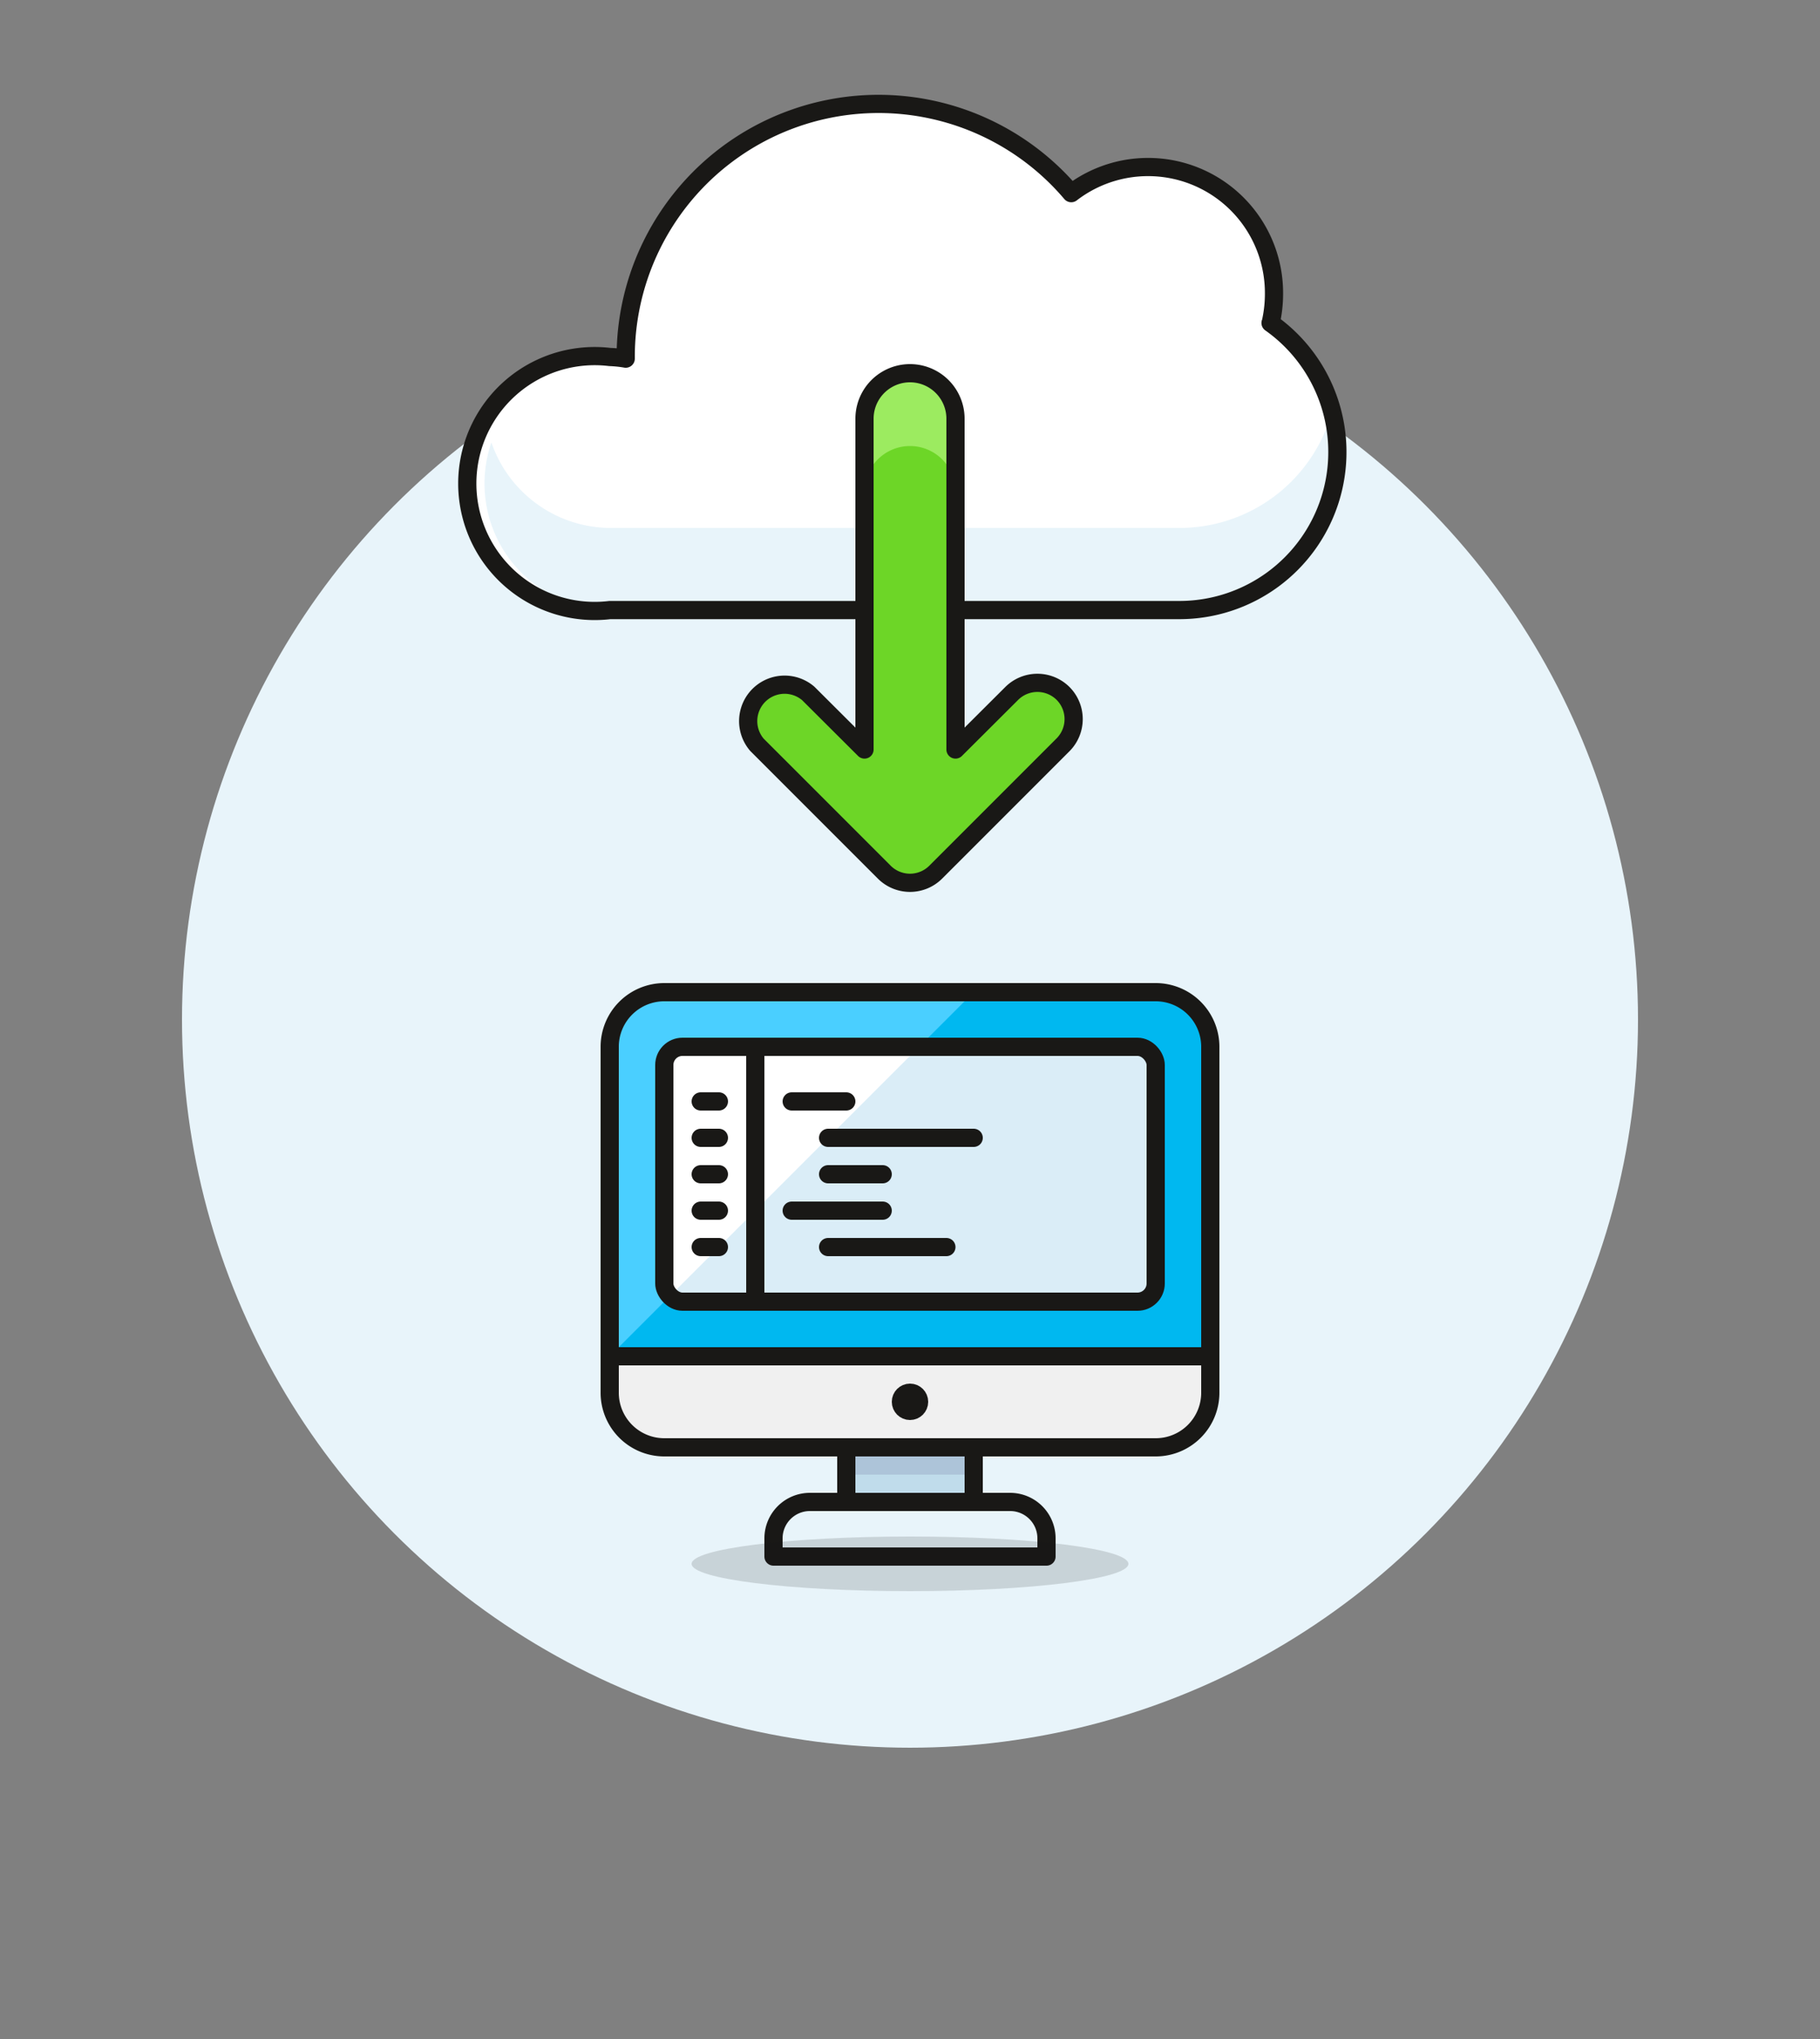 <svg id="Multicolor" xmlns="http://www.w3.org/2000/svg" viewBox="0 0 100 112"><rect x="0" y="0" width="100" height="112" fill="#808080" stroke="none"/><defs><style>.cls-1,.cls-10{fill:#e8f4fa;}.cls-2{fill:#fff;}.cls-13,.cls-3,.cls-6{fill:none;}.cls-10,.cls-11,.cls-13,.cls-3,.cls-6{stroke:#191816;}.cls-10,.cls-11,.cls-3{stroke-linecap:round;}.cls-10,.cls-11,.cls-3,.cls-6{stroke-linejoin:round;}.cls-4{fill:#6dd627;}.cls-5{fill:#9ceb60;}.cls-7{fill:#c0dceb;}.cls-8{fill:#adc4d9;}.cls-9{fill:#00b8f0;}.cls-11{fill:#f0f0f0;}.cls-12{fill:#4acfff;}.cls-13{stroke-miterlimit:10;}.cls-14{fill:#daedf7;}.cls-15{fill:#191816;opacity:0.15;}</style></defs><title>26- cloud-computer-programming-download</title><g id="Background"><g id="New_Symbol_1-57" data-name="New Symbol 1"><circle class="cls-1" cx="50" cy="56" r="40"/></g></g><g id="Scene"><path class="cls-2" d="M69.82,17.73A7.1,7.1,0,0,0,70,16.12a6.92,6.92,0,0,0-11.14-5.51,13.89,13.89,0,0,0-24.48,9v.09a6.25,6.25,0,0,0-.87-.09,7,7,0,1,0,0,13.9H64.81a8.68,8.68,0,0,0,5-15.77Z"/><path class="cls-1" d="M64.81,29H33.54A6.94,6.94,0,0,1,27,24.3a6.94,6.94,0,0,0,6.57,9.2H64.81a8.69,8.69,0,0,0,8.69-8.69,8.79,8.79,0,0,0-.3-2.25A8.69,8.69,0,0,1,64.81,29Z"/><path class="cls-3" d="M69.82,17.73A7.1,7.1,0,0,0,70,16.12a6.92,6.92,0,0,0-11.14-5.51,13.89,13.89,0,0,0-24.48,9v.09a6.25,6.25,0,0,0-.87-.09,7,7,0,1,0,0,13.9H64.81a8.68,8.68,0,0,0,5-15.77Z"/><path class="cls-4" d="M58.41,38.09a2,2,0,0,0-2.82,0L52.5,41.17V23a2.5,2.5,0,0,0-5,0V41.17l-3.09-3.08a2,2,0,0,0-2.82,2.82l7,7a2,2,0,0,0,2.82,0l7-7A2,2,0,0,0,58.41,38.09Z"/><path class="cls-5" d="M50,24.5A2.5,2.5,0,0,1,52.5,27V23a2.5,2.5,0,0,0-5,0v4A2.5,2.5,0,0,1,50,24.5Z"/><path class="cls-6" d="M58.41,38.09a2,2,0,0,0-2.82,0L52.5,41.17V23a2.5,2.5,0,0,0-5,0V41.17l-3.09-3.08a2,2,0,0,0-2.82,2.82l7,7a2,2,0,0,0,2.82,0l7-7A2,2,0,0,0,58.41,38.09Z"/><rect class="cls-7" x="46.5" y="79.5" width="7" height="3"/><rect class="cls-8" x="46.5" y="79.5" width="7" height="1.5"/><rect class="cls-3" x="46.5" y="79.5" width="7" height="3"/><path class="cls-9" d="M66.5,74.5h-33v-17a3,3,0,0,1,3-3h27a3,3,0,0,1,3,3Z"/><path class="cls-10" d="M55.5,82.5h-11a2,2,0,0,0-2,2v1h15v-1A2,2,0,0,0,55.5,82.5Z"/><path class="cls-11" d="M63.5,79.5h-27a3,3,0,0,1-3-3v-2h33v2A3,3,0,0,1,63.5,79.5Z"/><path class="cls-12" d="M33.5,74.5v-17a3,3,0,0,1,3-3h17Z"/><path class="cls-3" d="M66.5,74.5h-33v-17a3,3,0,0,1,3-3h27a3,3,0,0,1,3,3Z"/><circle class="cls-13" cx="50" cy="77" r="0.5"/><rect class="cls-14" x="36.5" y="57.5" width="27" height="14" rx="1" ry="1"/><path class="cls-2" d="M50.5,57.5h-13a1,1,0,0,0-1,1v12a1,1,0,0,0,.29.71Z"/><rect class="cls-3" x="36.5" y="57.5" width="27" height="14" rx="1" ry="1"/><line class="cls-3" x1="41.5" y1="57.5" x2="41.5" y2="71.5"/><line class="cls-3" x1="38.5" y1="60.5" x2="39.5" y2="60.5"/><line class="cls-3" x1="38.5" y1="62.5" x2="39.5" y2="62.5"/><line class="cls-3" x1="38.5" y1="64.5" x2="39.5" y2="64.5"/><line class="cls-3" x1="38.5" y1="66.5" x2="39.5" y2="66.5"/><line class="cls-3" x1="38.5" y1="68.5" x2="39.5" y2="68.5"/><line class="cls-3" x1="43.5" y1="60.5" x2="46.5" y2="60.5"/><line class="cls-3" x1="45.5" y1="62.5" x2="53.5" y2="62.5"/><line class="cls-3" x1="45.5" y1="64.5" x2="48.5" y2="64.5"/><line class="cls-3" x1="43.5" y1="66.5" x2="48.5" y2="66.5"/><line class="cls-3" x1="45.5" y1="68.5" x2="52" y2="68.5"/><ellipse class="cls-15" cx="50" cy="85.9" rx="12" ry="1.5"/></g></svg>